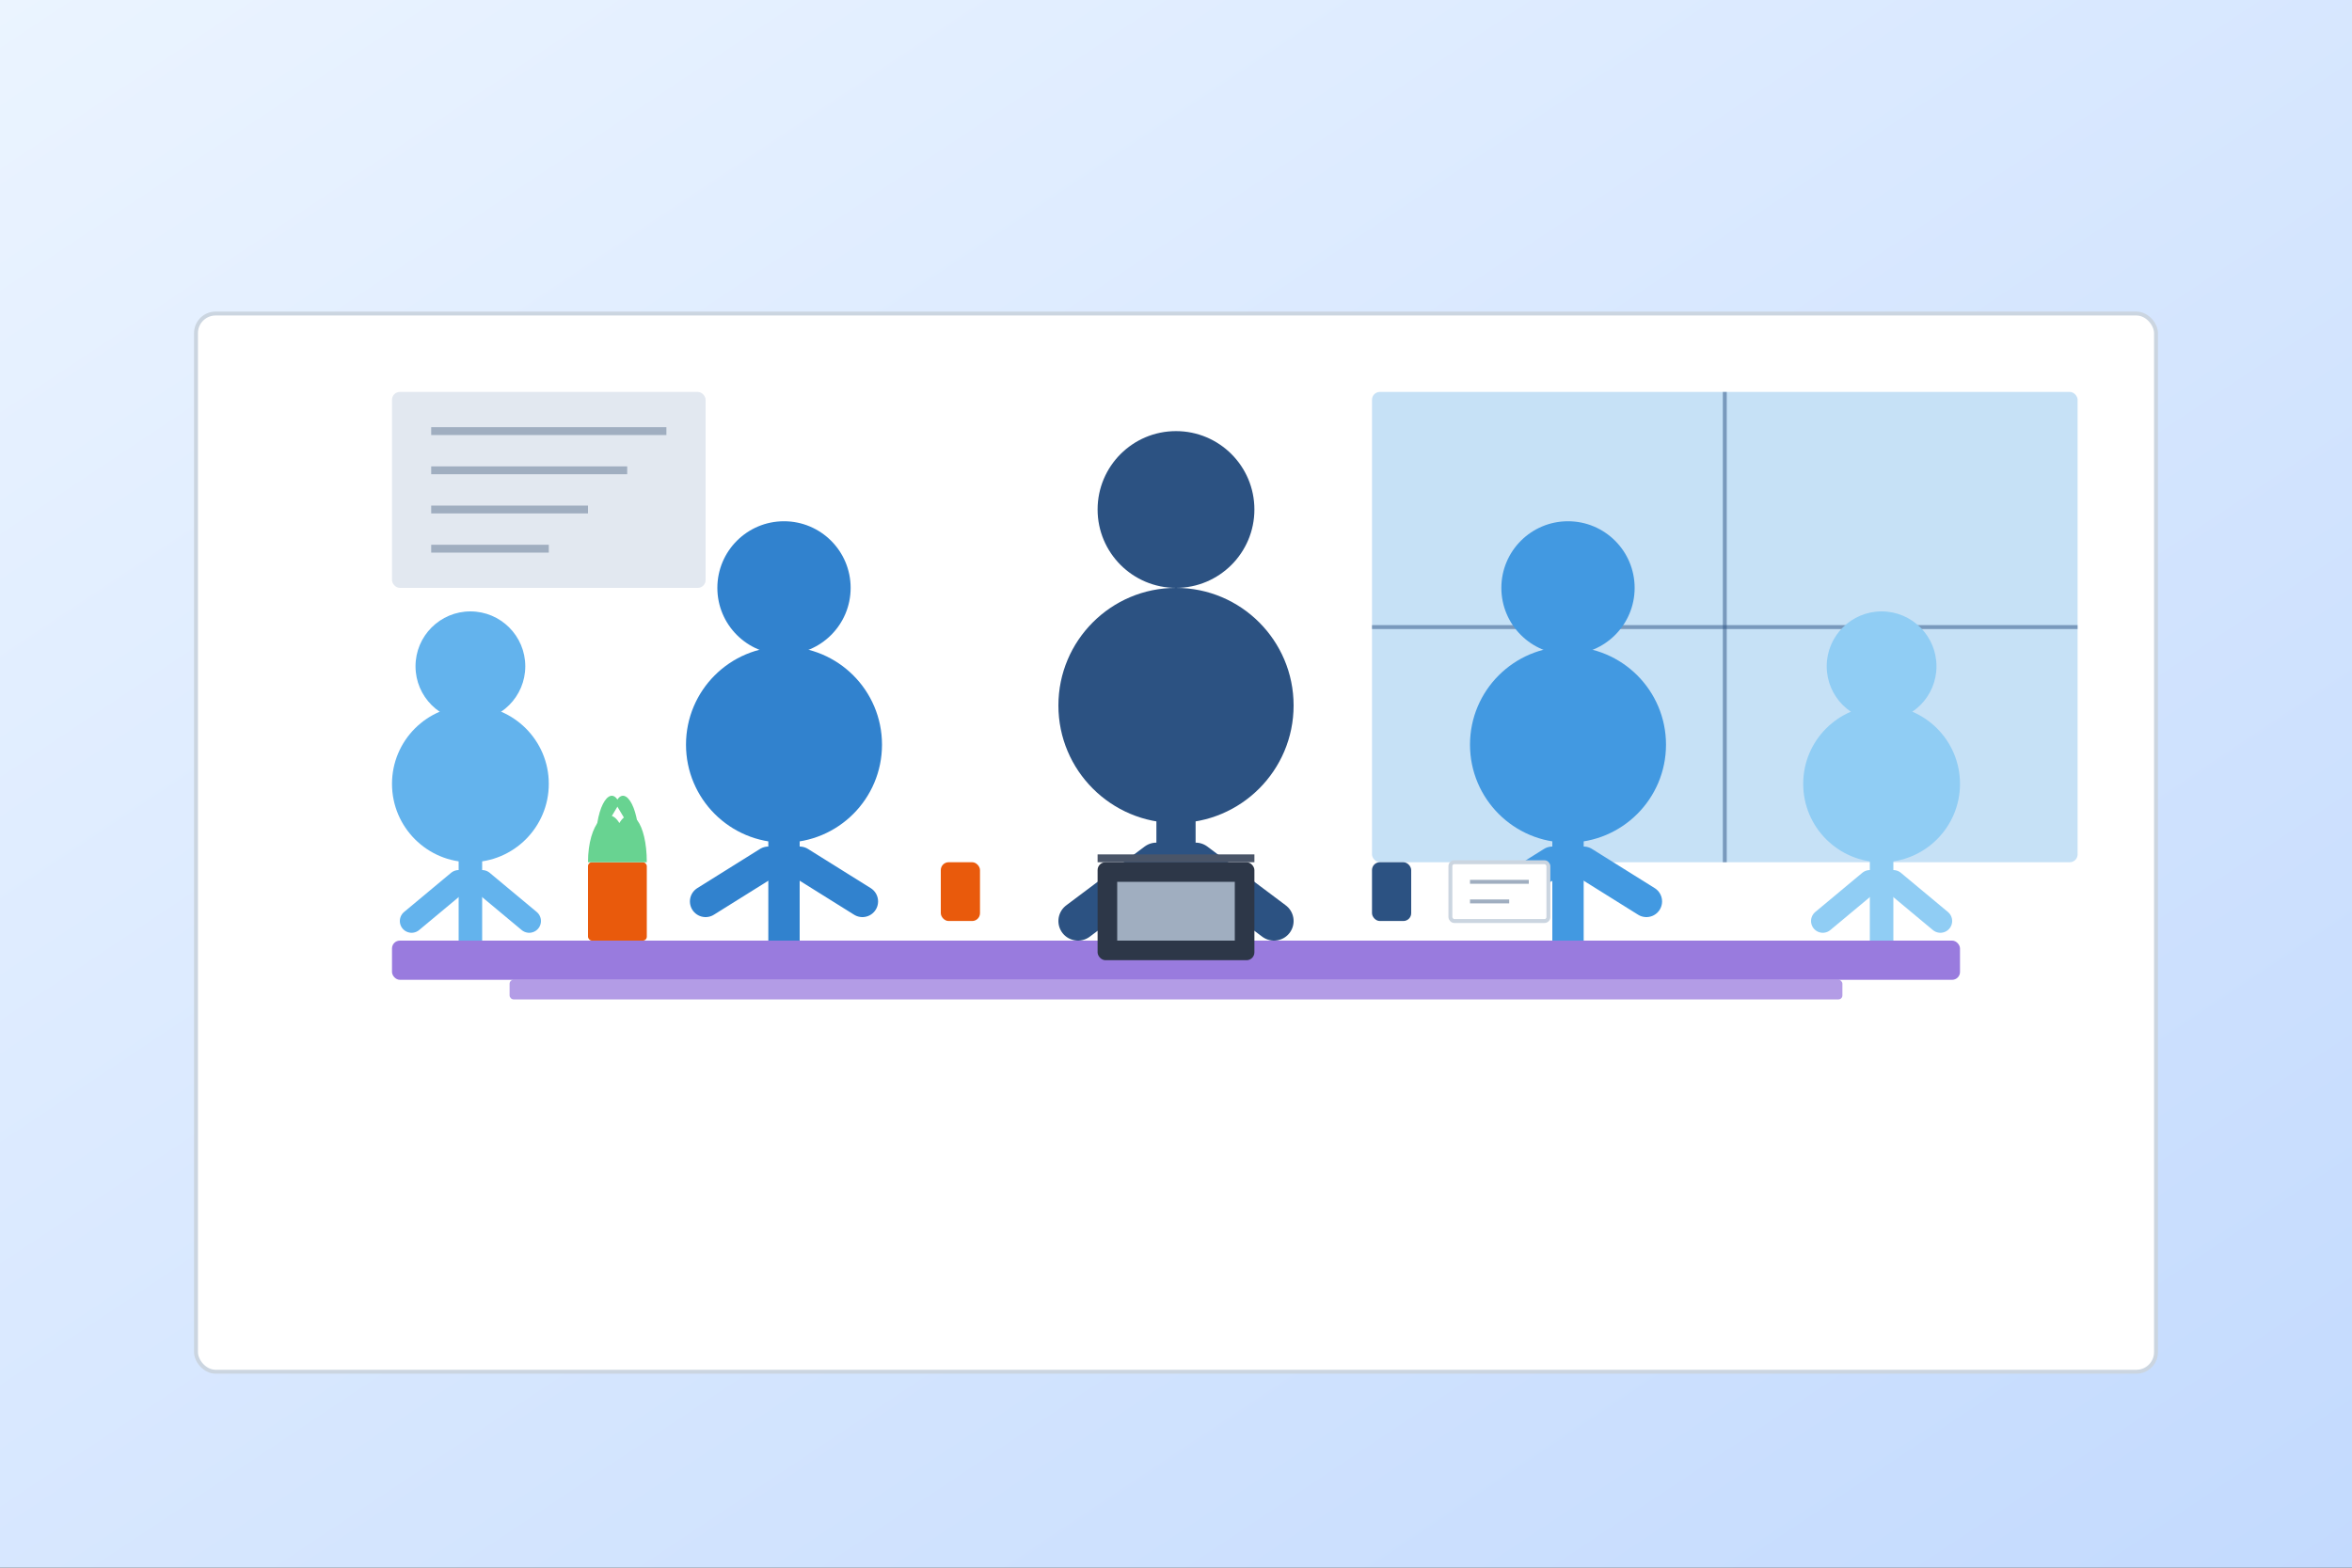 <?xml version="1.0" encoding="UTF-8"?>
<svg width="600" height="400" viewBox="0 0 600 400" xmlns="http://www.w3.org/2000/svg">
  <rect x="0" y="0" width="600" height="400" fill="#333333" stroke="none"/>
  <defs>
    <linearGradient id="teamBgGradient" x1="0%" y1="0%" x2="100%" y2="100%">
      <stop offset="0%" stop-color="#ebf4ff"/>
      <stop offset="100%" stop-color="#c3dafe"/>
    </linearGradient>
  </defs>
  
  <!-- Background -->
  <rect width="600" height="400" fill="url(#teamBgGradient)"/>
  
  <!-- Office setting background -->
  <rect x="50" y="80" width="500" height="270" rx="5" fill="#ffffff" stroke="#cbd5e0" stroke-width="1"/>
  
  <!-- Window background -->
  <rect x="350" y="100" width="180" height="120" rx="2" fill="#4299e1" opacity="0.3"/>
  <line x1="440" y1="100" x2="440" y2="220" stroke="#2c5282" stroke-width="1" opacity="0.5"/>
  <line x1="350" y1="160" x2="530" y2="160" stroke="#2c5282" stroke-width="1" opacity="0.5"/>
  
  <!-- Table -->
  <rect x="100" y="240" width="400" height="10" rx="2" fill="#805ad5" opacity="0.8"/>
  <rect x="130" y="250" width="340" height="5" rx="1" fill="#805ad5" opacity="0.6"/>
  
  <!-- Team members (abstract figures) -->
  <!-- Person 1 (center) -->
  <circle cx="300" cy="180" r="30" fill="#2c5282"/>
  <circle cx="300" cy="130" r="20" fill="#2c5282"/>
  <rect x="295" y="195" width="10" height="45" fill="#2c5282"/>
  <line x1="295" y1="220" x2="275" y2="235" stroke="#2c5282" stroke-width="10" stroke-linecap="round"/>
  <line x1="305" y1="220" x2="325" y2="235" stroke="#2c5282" stroke-width="10" stroke-linecap="round"/>
  
  <!-- Person 2 (left) -->
  <circle cx="200" cy="190" r="25" fill="#3182ce"/>
  <circle cx="200" cy="150" r="17" fill="#3182ce"/>
  <rect x="196" y="202" width="8" height="38" fill="#3182ce"/>
  <line x1="196" y1="220" x2="180" y2="230" stroke="#3182ce" stroke-width="8" stroke-linecap="round"/>
  <line x1="204" y1="220" x2="220" y2="230" stroke="#3182ce" stroke-width="8" stroke-linecap="round"/>
  
  <!-- Person 3 (right) -->
  <circle cx="400" cy="190" r="25" fill="#4299e1"/>
  <circle cx="400" cy="150" r="17" fill="#4299e1"/>
  <rect x="396" y="202" width="8" height="38" fill="#4299e1"/>
  <line x1="396" y1="220" x2="380" y2="230" stroke="#4299e1" stroke-width="8" stroke-linecap="round"/>
  <line x1="404" y1="220" x2="420" y2="230" stroke="#4299e1" stroke-width="8" stroke-linecap="round"/>
  
  <!-- Person 4 (far left) - smaller -->
  <circle cx="120" cy="200" r="20" fill="#63b3ed"/>
  <circle cx="120" cy="170" r="14" fill="#63b3ed"/>
  <rect x="117" y="210" width="6" height="30" fill="#63b3ed"/>
  <line x1="117" y1="225" x2="105" y2="235" stroke="#63b3ed" stroke-width="6" stroke-linecap="round"/>
  <line x1="123" y1="225" x2="135" y2="235" stroke="#63b3ed" stroke-width="6" stroke-linecap="round"/>
  
  <!-- Person 5 (far right) - smaller -->
  <circle cx="480" cy="200" r="20" fill="#90cdf4"/>
  <circle cx="480" cy="170" r="14" fill="#90cdf4"/>
  <rect x="477" y="210" width="6" height="30" fill="#90cdf4"/>
  <line x1="477" y1="225" x2="465" y2="235" stroke="#90cdf4" stroke-width="6" stroke-linecap="round"/>
  <line x1="483" y1="225" x2="495" y2="235" stroke="#90cdf4" stroke-width="6" stroke-linecap="round"/>
  
  <!-- Table items -->
  <!-- Laptop -->
  <rect x="280" y="220" width="40" height="25" rx="2" fill="#2d3748"/>
  <rect x="280" y="218" width="40" height="2" fill="#4a5568"/>
  <rect x="285" y="225" width="30" height="15" fill="#a0aec0"/>
  
  <!-- Coffee mugs -->
  <rect x="240" y="220" width="10" height="15" rx="2" fill="#e95a0c"/>
  <rect x="350" y="220" width="10" height="15" rx="2" fill="#2c5282"/>
  
  <!-- Documents -->
  <rect x="370" y="220" width="25" height="15" rx="1" fill="#ffffff" stroke="#cbd5e0" stroke-width="1"/>
  <line x1="375" y1="225" x2="390" y2="225" stroke="#a0aec0" stroke-width="1"/>
  <line x1="375" y1="230" x2="385" y2="230" stroke="#a0aec0" stroke-width="1"/>
  
  <!-- Plant decor -->
  <rect x="150" y="220" width="15" height="20" rx="1" fill="#e95a0c"/>
  <path d="M150,220 C150,210 155,205 158,210 C161,205 165,210 165,220" fill="#68d391"/>
  <path d="M152,215 C152,205 156,200 158,205" fill="#68d391"/>
  <path d="M163,215 C163,205 159,200 157,205" fill="#68d391"/>
  
  <!-- Background elements -->
  <rect x="100" y="100" width="80" height="50" rx="2" fill="#e2e8f0"/>
  <line x1="110" y1="110" x2="170" y2="110" stroke="#a0aec0" stroke-width="2"/>
  <line x1="110" y1="120" x2="160" y2="120" stroke="#a0aec0" stroke-width="2"/>
  <line x1="110" y1="130" x2="150" y2="130" stroke="#a0aec0" stroke-width="2"/>
  <line x1="110" y1="140" x2="140" y2="140" stroke="#a0aec0" stroke-width="2"/>
</svg>
